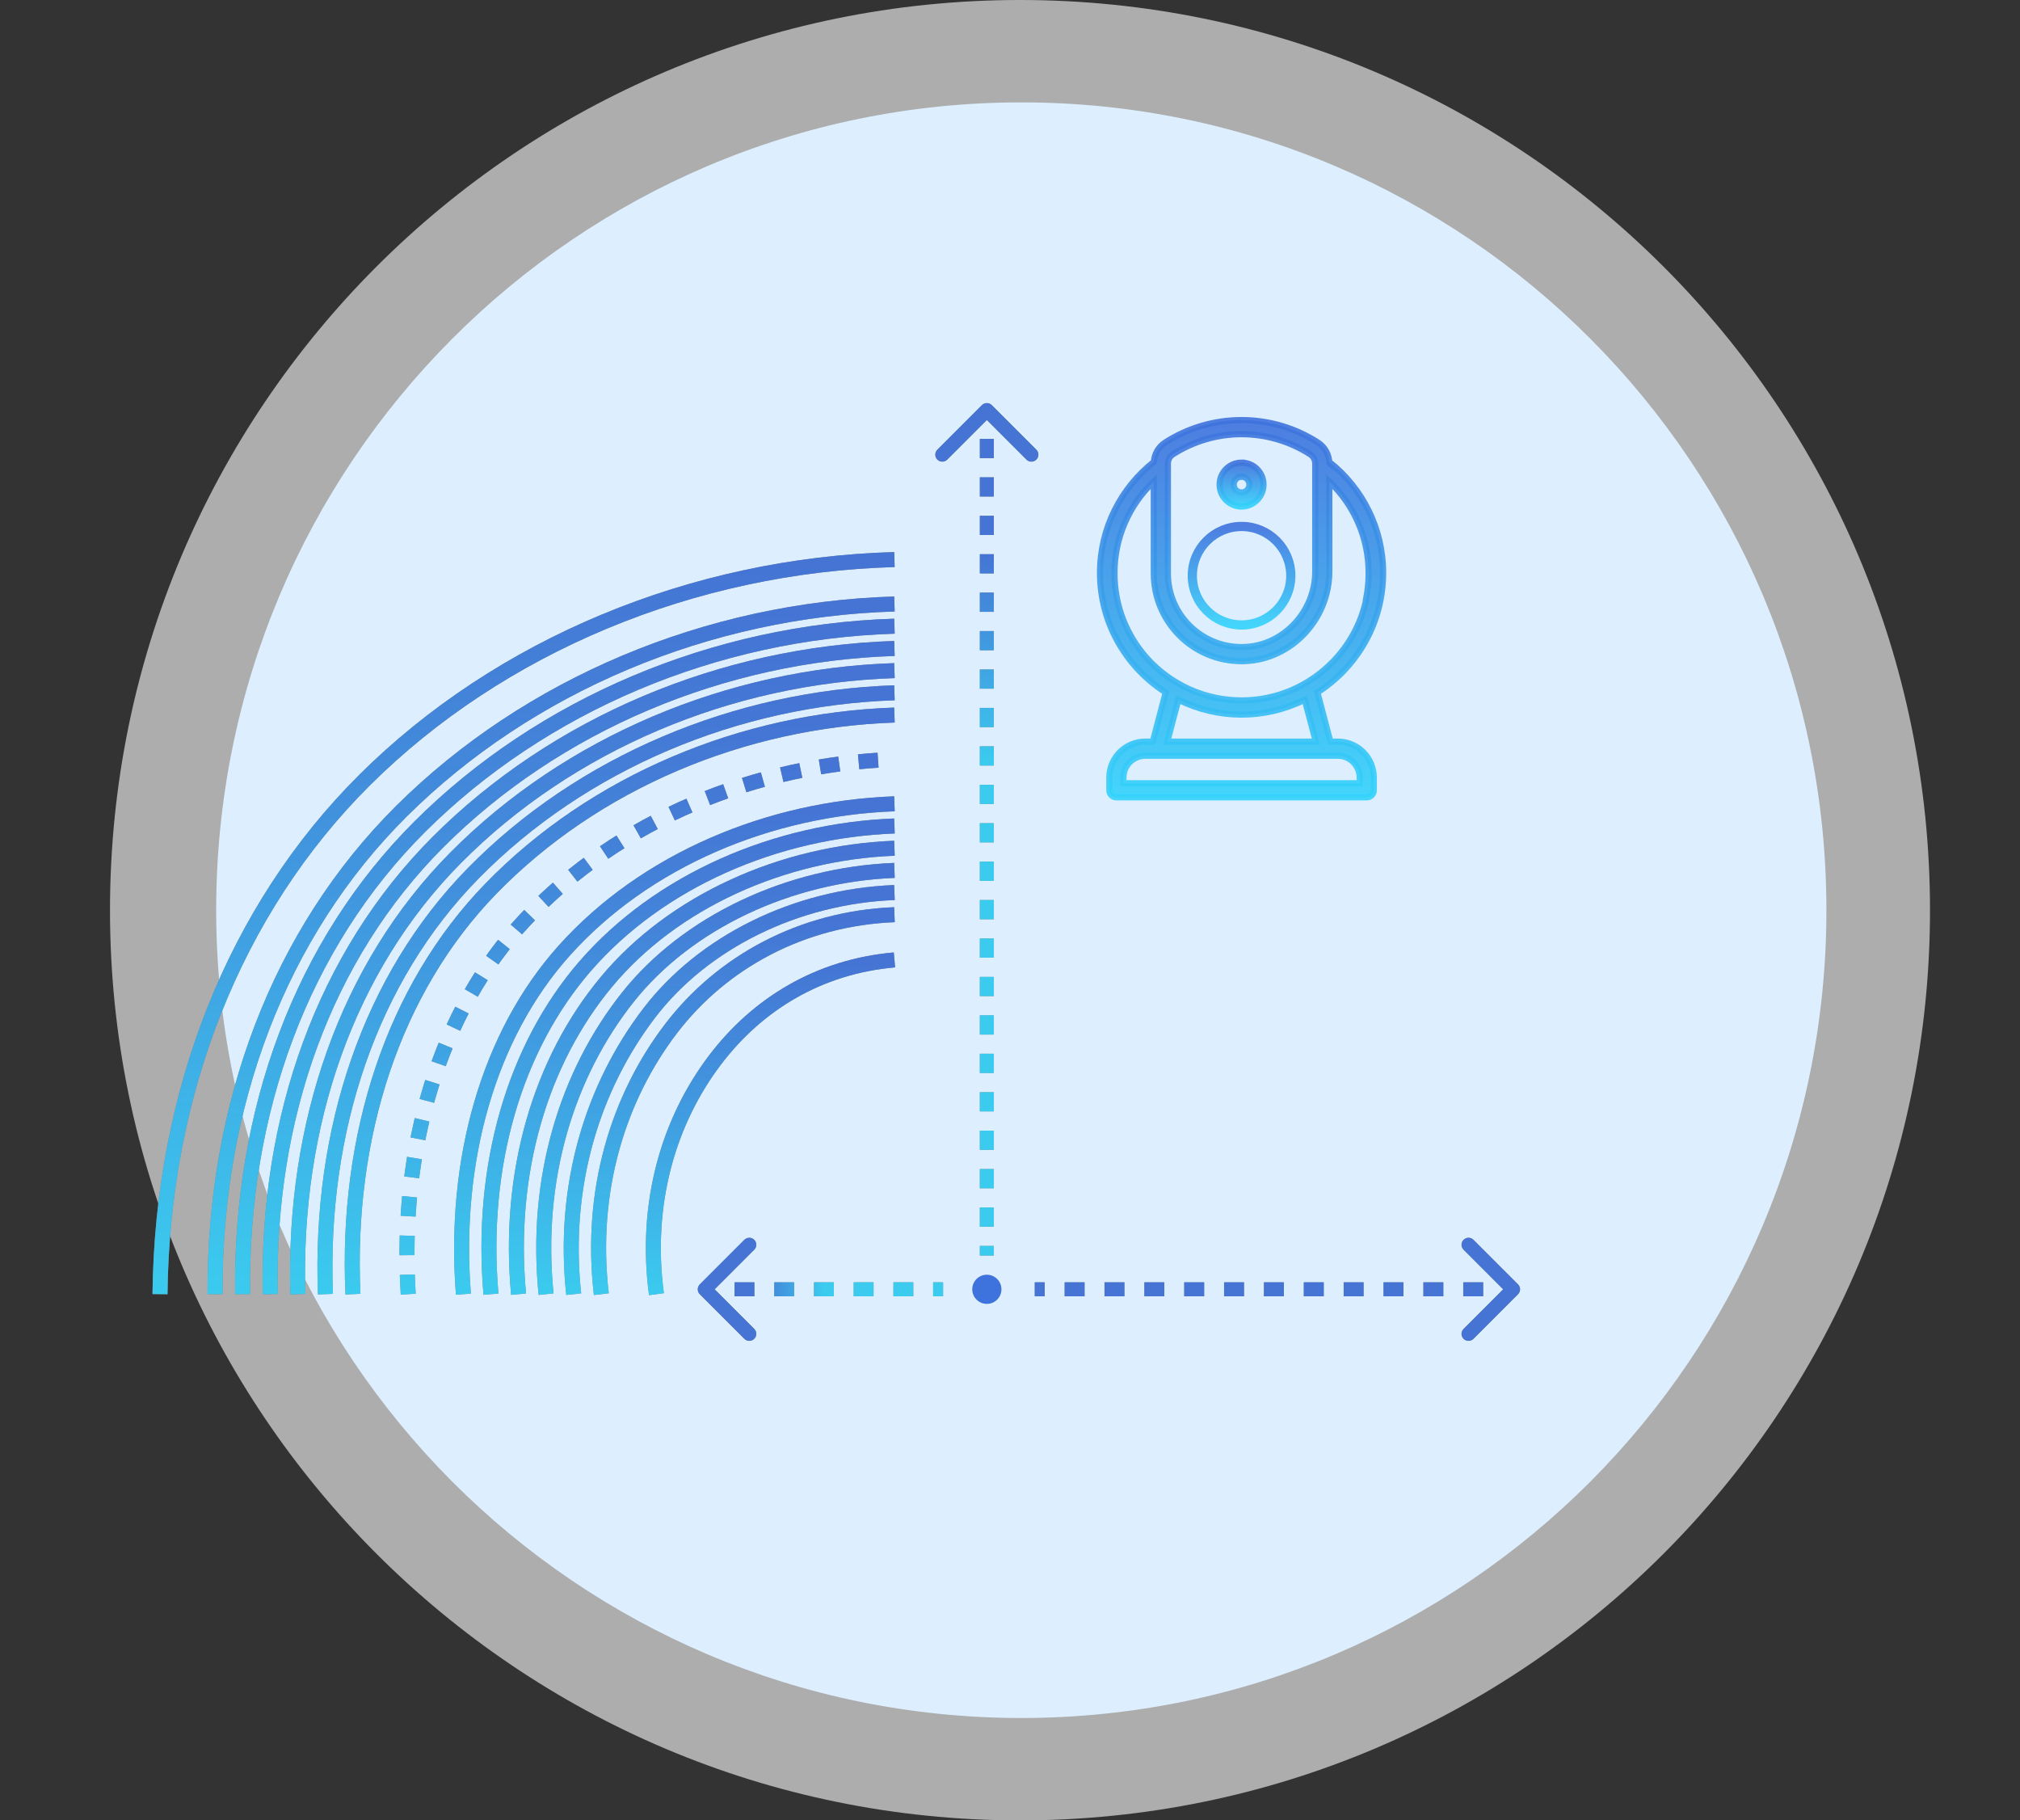 <svg width="202" height="182" viewBox="0 0 202 182" fill="none" xmlns="http://www.w3.org/2000/svg">
<rect x="0" y="0" width="202" height="182" fill="#333333" stroke="none"/>
<path d="M102.13 171.762C146.594 171.762 182.64 135.604 182.64 91C182.64 46.396 146.594 10.237 102.13 10.237C57.665 10.237 21.619 46.396 21.619 91C21.619 135.604 57.665 171.762 102.13 171.762Z" fill="#ABD8FF"/>
<path opacity="0.6" d="M102 182C152.258 182 193 141.258 193 91C193 40.742 152.258 0 102 0C51.742 0 11 40.742 11 91C11 141.258 51.742 182 102 182Z" fill="white"/>
<circle cx="124.156" cy="57.559" r="4.924" stroke="url(#paint0_linear)" stroke-opacity="0.9" stroke-width="0.923" stroke-linecap="round"/>
<path d="M133.784 74.147H133.038L131.741 69.229C132.358 68.836 132.943 68.396 133.49 67.915C133.504 67.903 133.517 67.891 133.53 67.879C133.618 67.801 133.706 67.722 133.792 67.642C133.814 67.621 133.836 67.601 133.858 67.58C133.951 67.492 134.043 67.403 134.134 67.313C134.14 67.307 134.146 67.301 134.153 67.295C134.248 67.2 134.341 67.103 134.434 67.005C134.442 66.997 134.45 66.989 134.458 66.981C134.465 66.974 134.472 66.966 134.479 66.958C134.482 66.955 134.484 66.952 134.487 66.949C136.857 64.417 138.312 61.016 138.312 57.282C138.312 52.792 136.209 48.783 132.938 46.188V46.279C132.935 46.276 132.931 46.273 132.928 46.27C132.907 45.447 132.48 44.687 131.789 44.24C129.513 42.775 126.862 41.997 124.156 42C121.449 41.997 118.799 42.775 116.523 44.24C115.857 44.67 115.438 45.39 115.389 46.178C112.109 48.772 110 52.785 110 57.282C110 62.299 112.624 66.714 116.571 69.229L115.274 74.147H114.528C112.543 74.149 110.934 75.758 110.932 77.743V79.011C110.932 79.012 110.932 79.012 110.932 79.012C110.932 79.401 111.248 79.717 111.637 79.716H136.674C137.064 79.716 137.38 79.401 137.38 79.011V77.743C137.377 75.758 135.769 74.149 133.784 74.147ZM131.579 74.147H116.733L117.838 69.955C121.816 71.942 126.496 71.942 130.473 69.955L131.579 74.147ZM116.789 46.356C116.787 45.982 116.974 45.632 117.286 45.426C121.472 42.739 126.84 42.739 131.025 45.426C131.337 45.632 131.524 45.982 131.523 46.356V57.134C131.523 61.158 128.34 64.548 124.428 64.689C124.337 64.692 124.245 64.694 124.154 64.694C120.087 64.694 116.789 61.397 116.789 57.329L116.789 46.356ZM124.152 66.104C124.262 66.104 124.371 66.102 124.478 66.098C129.14 65.93 132.933 61.909 132.933 57.133V48.135C135.454 50.527 136.876 53.854 136.863 57.329C136.863 58.221 136.77 59.111 136.585 59.983C136.572 60.045 136.568 60.106 136.572 60.167C136.052 62.404 134.942 64.416 133.415 66.031C133.377 66.071 133.339 66.111 133.3 66.15C130.982 68.54 127.74 70.027 124.156 70.027C120.432 70.027 117.077 68.422 114.745 65.868C112.697 63.612 111.449 60.617 111.449 57.329C111.435 53.854 112.857 50.527 115.378 48.135V57.329C115.379 62.175 119.307 66.103 124.152 66.104ZM135.969 78.307H112.343V77.743C112.344 76.536 113.321 75.558 114.528 75.557H115.817H133.784C134.99 75.559 135.968 76.536 135.969 77.743V78.307Z" fill="url(#paint1_linear)" fill-opacity="0.9" stroke="url(#paint2_linear)" stroke-opacity="0.9" stroke-width="0.615" stroke-linecap="round"/>
<path d="M124.156 50.644C125.368 50.644 126.351 49.661 126.351 48.449C126.351 47.237 125.368 46.255 124.156 46.255V46.253C122.944 46.254 121.962 47.237 121.961 48.449C121.961 49.661 122.944 50.644 124.156 50.644ZM124.156 47.665V47.663C124.59 47.664 124.941 48.016 124.94 48.449C124.94 48.883 124.589 49.234 124.156 49.234C123.723 49.234 123.372 48.883 123.372 48.449C123.372 48.016 123.723 47.665 124.156 47.665Z" fill="url(#paint3_linear)" fill-opacity="0.9" stroke="url(#paint4_linear)" stroke-opacity="0.9" stroke-width="0.615" stroke-linecap="round"/>
<path d="M98.685 130.362C99.491 130.362 100.144 129.709 100.144 128.903C100.144 128.097 99.491 127.444 98.685 127.444C97.879 127.444 97.226 128.097 97.226 128.903C97.226 129.709 97.879 130.362 98.685 130.362Z" fill="#3E72DD"/>
<path d="M98.933 40.752C98.796 40.616 98.574 40.616 98.438 40.752L96.21 42.98C96.073 43.116 96.073 43.338 96.21 43.475C96.347 43.611 96.569 43.611 96.705 43.475L98.685 41.495L100.665 43.475C100.802 43.611 101.023 43.611 101.16 43.475C101.297 43.338 101.297 43.116 101.16 42.98L98.933 40.752ZM99.035 125.525L99.035 124.565L98.335 124.565L98.335 125.525L99.035 125.525ZM99.035 122.644L99.035 120.723L98.335 120.723L98.335 122.644L99.035 122.644ZM99.035 118.802L99.035 116.881L98.335 116.881L98.335 118.802L99.035 118.802ZM99.035 114.96L99.035 113.039L98.335 113.039L98.335 114.96L99.035 114.96ZM99.035 111.118L99.035 109.197L98.335 109.197L98.335 111.118L99.035 111.118ZM99.035 107.276L99.035 105.354L98.335 105.354L98.335 107.276L99.035 107.276ZM99.035 103.433L99.035 101.512L98.335 101.512L98.335 103.433L99.035 103.433ZM99.035 99.591L99.035 97.67L98.335 97.67L98.335 99.591L99.035 99.591ZM99.035 95.749L99.035 93.828L98.335 93.828L98.335 95.749L99.035 95.749ZM99.035 91.907L99.035 89.986L98.335 89.986L98.335 91.907L99.035 91.907ZM99.035 88.065L99.035 86.144L98.335 86.144L98.335 88.065L99.035 88.065ZM99.035 84.223L99.035 82.302L98.335 82.302L98.335 84.223L99.035 84.223ZM99.035 80.381L99.035 78.46L98.335 78.46L98.335 80.381L99.035 80.381ZM99.035 76.539L99.035 74.618L98.335 74.618L98.335 76.539L99.035 76.539ZM99.035 72.697L99.035 70.776L98.335 70.776L98.335 72.697L99.035 72.697ZM99.035 68.855L99.035 66.934L98.335 66.934L98.335 68.855L99.035 68.855ZM99.035 65.013L99.035 63.092L98.335 63.092L98.335 65.013L99.035 65.013ZM99.035 61.171L99.035 59.25L98.335 59.25L98.335 61.171L99.035 61.171ZM99.035 57.329L99.035 55.408L98.335 55.408L98.335 57.329L99.035 57.329ZM99.035 53.486L99.035 51.566L98.335 51.566L98.335 53.486L99.035 53.486ZM99.035 49.644L99.035 47.723L98.335 47.723L98.335 49.644L99.035 49.644ZM99.035 45.802L99.035 43.881L98.335 43.881L98.335 45.802L99.035 45.802ZM99.035 41.96L99.035 41L98.335 41L98.335 41.96L99.035 41.96ZM99.18 40.505C98.907 40.231 98.463 40.231 98.19 40.505L93.735 44.96C93.462 45.233 93.462 45.676 93.735 45.95C94.009 46.223 94.452 46.223 94.725 45.95L98.685 41.99L102.645 45.95C102.918 46.223 103.361 46.223 103.635 45.95C103.908 45.676 103.908 45.233 103.635 44.96L99.18 40.505ZM99.385 125.525L99.385 124.565L97.985 124.565L97.985 125.525L99.385 125.525ZM99.385 122.644L99.385 120.723L97.985 120.723L97.985 122.644L99.385 122.644ZM99.385 118.802L99.385 116.881L97.985 116.881L97.985 118.802L99.385 118.802ZM99.385 114.96L99.385 113.039L97.985 113.039L97.985 114.96L99.385 114.96ZM99.385 111.118L99.385 109.197L97.985 109.197L97.985 111.118L99.385 111.118ZM99.385 107.276L99.385 105.354L97.985 105.354L97.985 107.276L99.385 107.276ZM99.385 103.433L99.385 101.512L97.985 101.512L97.985 103.433L99.385 103.433ZM99.385 99.591L99.385 97.67L97.985 97.67L97.985 99.591L99.385 99.591ZM99.385 95.749L99.385 93.828L97.985 93.828L97.985 95.749L99.385 95.749ZM99.385 91.907L99.385 89.986L97.985 89.986L97.985 91.907L99.385 91.907ZM99.385 88.065L99.385 86.144L97.985 86.144L97.985 88.065L99.385 88.065ZM99.385 84.223L99.385 82.302L97.985 82.302L97.985 84.223L99.385 84.223ZM99.385 80.381L99.385 78.46L97.985 78.46L97.985 80.381L99.385 80.381ZM99.385 76.539L99.385 74.618L97.985 74.618L97.985 76.539L99.385 76.539ZM99.385 72.697L99.385 70.776L97.985 70.776L97.985 72.697L99.385 72.697ZM99.385 68.855L99.385 66.934L97.985 66.934L97.985 68.855L99.385 68.855ZM99.385 65.013L99.385 63.092L97.985 63.092L97.985 65.013L99.385 65.013ZM99.385 61.171L99.385 59.25L97.985 59.25L97.985 61.171L99.385 61.171ZM99.385 57.329L99.385 55.408L97.985 55.408L97.985 57.329L99.385 57.329ZM99.385 53.486L99.385 51.566L97.985 51.566L97.985 53.486L99.385 53.486ZM99.385 49.644L99.385 47.723L97.985 47.723L97.985 49.644L99.385 49.644ZM99.385 45.802L99.385 43.881L97.985 43.881L97.985 45.802L99.385 45.802ZM99.385 41.96L99.385 41L97.985 41L97.985 41.96L99.385 41.96Z" fill="#828282"/>
<path d="M98.933 40.752C98.796 40.616 98.574 40.616 98.438 40.752L96.21 42.98C96.073 43.116 96.073 43.338 96.21 43.475C96.347 43.611 96.569 43.611 96.705 43.475L98.685 41.495L100.665 43.475C100.802 43.611 101.023 43.611 101.16 43.475C101.297 43.338 101.297 43.116 101.16 42.98L98.933 40.752ZM99.035 125.525L99.035 124.565L98.335 124.565L98.335 125.525L99.035 125.525ZM99.035 122.644L99.035 120.723L98.335 120.723L98.335 122.644L99.035 122.644ZM99.035 118.802L99.035 116.881L98.335 116.881L98.335 118.802L99.035 118.802ZM99.035 114.96L99.035 113.039L98.335 113.039L98.335 114.96L99.035 114.96ZM99.035 111.118L99.035 109.197L98.335 109.197L98.335 111.118L99.035 111.118ZM99.035 107.276L99.035 105.354L98.335 105.354L98.335 107.276L99.035 107.276ZM99.035 103.433L99.035 101.512L98.335 101.512L98.335 103.433L99.035 103.433ZM99.035 99.591L99.035 97.67L98.335 97.67L98.335 99.591L99.035 99.591ZM99.035 95.749L99.035 93.828L98.335 93.828L98.335 95.749L99.035 95.749ZM99.035 91.907L99.035 89.986L98.335 89.986L98.335 91.907L99.035 91.907ZM99.035 88.065L99.035 86.144L98.335 86.144L98.335 88.065L99.035 88.065ZM99.035 84.223L99.035 82.302L98.335 82.302L98.335 84.223L99.035 84.223ZM99.035 80.381L99.035 78.46L98.335 78.46L98.335 80.381L99.035 80.381ZM99.035 76.539L99.035 74.618L98.335 74.618L98.335 76.539L99.035 76.539ZM99.035 72.697L99.035 70.776L98.335 70.776L98.335 72.697L99.035 72.697ZM99.035 68.855L99.035 66.934L98.335 66.934L98.335 68.855L99.035 68.855ZM99.035 65.013L99.035 63.092L98.335 63.092L98.335 65.013L99.035 65.013ZM99.035 61.171L99.035 59.25L98.335 59.25L98.335 61.171L99.035 61.171ZM99.035 57.329L99.035 55.408L98.335 55.408L98.335 57.329L99.035 57.329ZM99.035 53.486L99.035 51.566L98.335 51.566L98.335 53.486L99.035 53.486ZM99.035 49.644L99.035 47.723L98.335 47.723L98.335 49.644L99.035 49.644ZM99.035 45.802L99.035 43.881L98.335 43.881L98.335 45.802L99.035 45.802ZM99.035 41.96L99.035 41L98.335 41L98.335 41.96L99.035 41.96ZM99.18 40.505C98.907 40.231 98.463 40.231 98.19 40.505L93.735 44.96C93.462 45.233 93.462 45.676 93.735 45.95C94.009 46.223 94.452 46.223 94.725 45.95L98.685 41.99L102.645 45.95C102.918 46.223 103.361 46.223 103.635 45.95C103.908 45.676 103.908 45.233 103.635 44.96L99.18 40.505ZM99.385 125.525L99.385 124.565L97.985 124.565L97.985 125.525L99.385 125.525ZM99.385 122.644L99.385 120.723L97.985 120.723L97.985 122.644L99.385 122.644ZM99.385 118.802L99.385 116.881L97.985 116.881L97.985 118.802L99.385 118.802ZM99.385 114.96L99.385 113.039L97.985 113.039L97.985 114.96L99.385 114.96ZM99.385 111.118L99.385 109.197L97.985 109.197L97.985 111.118L99.385 111.118ZM99.385 107.276L99.385 105.354L97.985 105.354L97.985 107.276L99.385 107.276ZM99.385 103.433L99.385 101.512L97.985 101.512L97.985 103.433L99.385 103.433ZM99.385 99.591L99.385 97.67L97.985 97.67L97.985 99.591L99.385 99.591ZM99.385 95.749L99.385 93.828L97.985 93.828L97.985 95.749L99.385 95.749ZM99.385 91.907L99.385 89.986L97.985 89.986L97.985 91.907L99.385 91.907ZM99.385 88.065L99.385 86.144L97.985 86.144L97.985 88.065L99.385 88.065ZM99.385 84.223L99.385 82.302L97.985 82.302L97.985 84.223L99.385 84.223ZM99.385 80.381L99.385 78.46L97.985 78.46L97.985 80.381L99.385 80.381ZM99.385 76.539L99.385 74.618L97.985 74.618L97.985 76.539L99.385 76.539ZM99.385 72.697L99.385 70.776L97.985 70.776L97.985 72.697L99.385 72.697ZM99.385 68.855L99.385 66.934L97.985 66.934L97.985 68.855L99.385 68.855ZM99.385 65.013L99.385 63.092L97.985 63.092L97.985 65.013L99.385 65.013ZM99.385 61.171L99.385 59.25L97.985 59.25L97.985 61.171L99.385 61.171ZM99.385 57.329L99.385 55.408L97.985 55.408L97.985 57.329L99.385 57.329ZM99.385 53.486L99.385 51.566L97.985 51.566L97.985 53.486L99.385 53.486ZM99.385 49.644L99.385 47.723L97.985 47.723L97.985 49.644L99.385 49.644ZM99.385 45.802L99.385 43.881L97.985 43.881L97.985 45.802L99.385 45.802ZM99.385 41.96L99.385 41L97.985 41L97.985 41.96L99.385 41.96Z" fill="url(#paint5_linear)" fill-opacity="0.9"/>
<path d="M70.227 128.655C70.091 128.792 70.091 129.014 70.227 129.15L72.455 131.378C72.591 131.514 72.813 131.514 72.95 131.378C73.086 131.241 73.086 131.019 72.95 130.883L70.97 128.903L72.95 126.923C73.086 126.786 73.086 126.565 72.95 126.428C72.813 126.291 72.591 126.291 72.455 126.428L70.227 128.655ZM94.308 128.553H93.315V129.253H94.308V128.553ZM91.329 128.553H89.343V129.253H91.329V128.553ZM87.356 128.553H85.37V129.253H87.356V128.553ZM83.384 128.553H81.398V129.253H83.384V128.553ZM79.412 128.553H77.426V129.253H79.412V128.553ZM75.44 128.553H73.454V129.253H75.44V128.553ZM71.468 128.553H70.475V129.253H71.468V128.553ZM69.98 128.408C69.707 128.681 69.707 129.124 69.98 129.398L74.435 133.853C74.708 134.126 75.151 134.126 75.425 133.853C75.698 133.579 75.698 133.136 75.425 132.863L71.465 128.903L75.425 124.943C75.698 124.67 75.698 124.226 75.425 123.953C75.151 123.68 74.708 123.68 74.435 123.953L69.98 128.408ZM94.308 128.203H93.315V129.603H94.308V128.203ZM91.329 128.203H89.343V129.603H91.329V128.203ZM87.356 128.203H85.37V129.603H87.356V128.203ZM83.384 128.203H81.398V129.603H83.384V128.203ZM79.412 128.203H77.426V129.603H79.412V128.203ZM75.44 128.203H73.454V129.603H75.44V128.203ZM71.468 128.203H70.475V129.603H71.468V128.203Z" fill="#828282"/>
<path d="M70.227 128.655C70.091 128.792 70.091 129.014 70.227 129.15L72.455 131.378C72.591 131.514 72.813 131.514 72.95 131.378C73.086 131.241 73.086 131.019 72.95 130.883L70.97 128.903L72.95 126.923C73.086 126.786 73.086 126.565 72.95 126.428C72.813 126.291 72.591 126.291 72.455 126.428L70.227 128.655ZM94.308 128.553H93.315V129.253H94.308V128.553ZM91.329 128.553H89.343V129.253H91.329V128.553ZM87.356 128.553H85.37V129.253H87.356V128.553ZM83.384 128.553H81.398V129.253H83.384V128.553ZM79.412 128.553H77.426V129.253H79.412V128.553ZM75.44 128.553H73.454V129.253H75.44V128.553ZM71.468 128.553H70.475V129.253H71.468V128.553ZM69.98 128.408C69.707 128.681 69.707 129.124 69.98 129.398L74.435 133.853C74.708 134.126 75.151 134.126 75.425 133.853C75.698 133.579 75.698 133.136 75.425 132.863L71.465 128.903L75.425 124.943C75.698 124.67 75.698 124.226 75.425 123.953C75.151 123.68 74.708 123.68 74.435 123.953L69.98 128.408ZM94.308 128.203H93.315V129.603H94.308V128.203ZM91.329 128.203H89.343V129.603H91.329V128.203ZM87.356 128.203H85.37V129.603H87.356V128.203ZM83.384 128.203H81.398V129.603H83.384V128.203ZM79.412 128.203H77.426V129.603H79.412V128.203ZM75.44 128.203H73.454V129.603H75.44V128.203ZM71.468 128.203H70.475V129.603H71.468V128.203Z" fill="url(#paint6_linear)" fill-opacity="0.9"/>
<path d="M151.555 128.655C151.692 128.792 151.692 129.014 151.555 129.15L149.328 131.378C149.191 131.514 148.969 131.514 148.833 131.378C148.696 131.241 148.696 131.019 148.833 130.883L150.812 128.903L148.833 126.923C148.696 126.786 148.696 126.565 148.833 126.428C148.969 126.291 149.191 126.291 149.328 126.428L151.555 128.655ZM103.475 128.553H104.471V129.253H103.475V128.553ZM106.464 128.553H108.457V129.253H106.464V128.553ZM110.45 128.553H112.443V129.253H110.45V128.553ZM114.436 128.553H116.429V129.253H114.436V128.553ZM118.422 128.553H120.415V129.253H118.422V128.553ZM122.408 128.553H124.401V129.253H122.408V128.553ZM126.394 128.553H128.388V129.253H126.394V128.553ZM130.381 128.553H132.374V129.253H130.381V128.553ZM134.367 128.553H136.36V129.253H134.367V128.553ZM138.353 128.553H140.346V129.253H138.353V128.553ZM142.339 128.553H144.332V129.253H142.339V128.553ZM146.325 128.553H148.318V129.253H146.325V128.553ZM150.311 128.553H151.307V129.253H150.311V128.553ZM151.802 128.408C152.076 128.681 152.076 129.124 151.802 129.398L147.348 133.853C147.074 134.126 146.631 134.126 146.358 133.853C146.084 133.579 146.084 133.136 146.358 132.863L150.317 128.903L146.358 124.943C146.084 124.67 146.084 124.226 146.358 123.953C146.631 123.68 147.074 123.68 147.348 123.953L151.802 128.408ZM103.475 128.203H104.471V129.603H103.475V128.203ZM106.464 128.203H108.457V129.603H106.464V128.203ZM110.45 128.203H112.443V129.603H110.45V128.203ZM114.436 128.203H116.429V129.603H114.436V128.203ZM118.422 128.203H120.415V129.603H118.422V128.203ZM122.408 128.203H124.401V129.603H122.408V128.203ZM126.394 128.203H128.388V129.603H126.394V128.203ZM130.381 128.203H132.374V129.603H130.381V128.203ZM134.367 128.203H136.36V129.603H134.367V128.203ZM138.353 128.203H140.346V129.603H138.353V128.203ZM142.339 128.203H144.332V129.603H142.339V128.203ZM146.325 128.203H148.318V129.603H146.325V128.203ZM150.311 128.203H151.307V129.603H150.311V128.203Z" fill="#828282"/>
<path d="M151.555 128.655C151.692 128.792 151.692 129.014 151.555 129.15L149.328 131.378C149.191 131.514 148.969 131.514 148.833 131.378C148.696 131.241 148.696 131.019 148.833 130.883L150.812 128.903L148.833 126.923C148.696 126.786 148.696 126.565 148.833 126.428C148.969 126.291 149.191 126.291 149.328 126.428L151.555 128.655ZM103.475 128.553H104.471V129.253H103.475V128.553ZM106.464 128.553H108.457V129.253H106.464V128.553ZM110.45 128.553H112.443V129.253H110.45V128.553ZM114.436 128.553H116.429V129.253H114.436V128.553ZM118.422 128.553H120.415V129.253H118.422V128.553ZM122.408 128.553H124.401V129.253H122.408V128.553ZM126.394 128.553H128.388V129.253H126.394V128.553ZM130.381 128.553H132.374V129.253H130.381V128.553ZM134.367 128.553H136.36V129.253H134.367V128.553ZM138.353 128.553H140.346V129.253H138.353V128.553ZM142.339 128.553H144.332V129.253H142.339V128.553ZM146.325 128.553H148.318V129.253H146.325V128.553ZM150.311 128.553H151.307V129.253H150.311V128.553ZM151.802 128.408C152.076 128.681 152.076 129.124 151.802 129.398L147.348 133.853C147.074 134.126 146.631 134.126 146.358 133.853C146.084 133.579 146.084 133.136 146.358 132.863L150.317 128.903L146.358 124.943C146.084 124.67 146.084 124.226 146.358 123.953C146.631 123.68 147.074 123.68 147.348 123.953L151.802 128.408ZM103.475 128.203H104.471V129.603H103.475V128.203ZM106.464 128.203H108.457V129.603H106.464V128.203ZM110.45 128.203H112.443V129.603H110.45V128.203ZM114.436 128.203H116.429V129.603H114.436V128.203ZM118.422 128.203H120.415V129.603H118.422V128.203ZM122.408 128.203H124.401V129.603H122.408V128.203ZM126.394 128.203H128.388V129.603H126.394V128.203ZM130.381 128.203H132.374V129.603H130.381V128.203ZM134.367 128.203H136.36V129.603H134.367V128.203ZM138.353 128.203H140.346V129.603H138.353V128.203ZM142.339 128.203H144.332V129.603H142.339V128.203ZM146.325 128.203H148.318V129.603H146.325V128.203ZM150.311 128.203H151.307V129.603H150.311V128.203Z" fill="url(#paint7_linear)" fill-opacity="0.9"/>
<path d="M16 129.389C16.216 109.34 23.418 90.956 36.475 77.976C49.945 64.588 69.207 56.507 89.444 55.945" stroke="#828282" stroke-width="1.5"/>
<path d="M16 129.389C16.216 109.34 23.418 90.956 36.475 77.976C49.945 64.588 69.207 56.507 89.444 55.945" stroke="url(#paint8_linear)" stroke-opacity="0.9" stroke-width="1.5"/>
<path d="M21.506 129.389C21.404 110.551 27.888 93.272 40.171 81.077C52.817 68.526 70.72 60.942 89.444 60.387" stroke="#828282" stroke-width="1.5"/>
<path d="M21.506 129.389C21.404 110.551 27.888 93.272 40.171 81.077C52.817 68.526 70.72 60.942 89.444 60.387" stroke="url(#paint9_linear)" stroke-opacity="0.9" stroke-width="1.5"/>
<path d="M24.261 129.389C24.023 111.156 30.159 94.422 41.996 82.634C54.202 70.475 71.46 63.161 89.444 62.606" stroke="#828282" stroke-width="1.5"/>
<path d="M24.261 129.389C24.023 111.156 30.159 94.422 41.996 82.634C54.202 70.475 71.46 63.161 89.444 62.606" stroke="url(#paint10_linear)" stroke-opacity="0.9" stroke-width="1.5"/>
<path d="M27.027 129.389C26.65 111.758 32.442 95.553 43.802 84.186C55.569 72.42 72.178 65.381 89.444 64.833" stroke="#828282" stroke-width="1.5"/>
<path d="M27.027 129.389C26.65 111.758 32.442 95.553 43.802 84.186C55.569 72.42 72.178 65.381 89.444 64.833" stroke="url(#paint11_linear)" stroke-opacity="0.9" stroke-width="1.5"/>
<path d="M29.786 129.389C29.28 112.363 34.731 96.677 45.582 85.743C56.895 74.344 72.893 67.589 89.444 67.049" stroke="#828282" stroke-width="1.5"/>
<path d="M29.786 129.389C29.28 112.363 34.731 96.677 45.582 85.743C56.895 74.344 72.893 67.589 89.444 67.049" stroke="url(#paint12_linear)" stroke-opacity="0.9" stroke-width="1.5"/>
<path d="M32.544 129.389C31.921 112.968 37.024 97.79 47.337 87.299C58.184 76.264 73.603 69.794 89.444 69.264" stroke="#828282" stroke-width="1.5"/>
<path d="M32.544 129.389C31.921 112.968 37.024 97.79 47.337 87.299C58.184 76.264 73.603 69.794 89.444 69.264" stroke="url(#paint13_linear)" stroke-opacity="0.9" stroke-width="1.5"/>
<path d="M35.295 129.389C34.578 113.577 39.322 98.9 49.085 88.852C59.47 78.17 74.3 72.002 89.444 71.491" stroke="#828282" stroke-width="1.5"/>
<path d="M35.295 129.389C34.578 113.577 39.322 98.9 49.085 88.852C59.47 78.17 74.3 72.002 89.444 71.491" stroke="url(#paint14_linear)" stroke-opacity="0.9" stroke-width="1.5"/>
<path d="M40.823 129.389C39.915 114.78 43.926 101.094 52.521 91.954C61.935 81.945 75.659 76.397 89.444 75.922" stroke="#828282" stroke-width="1.5" stroke-dasharray="1.95 1.95"/>
<path d="M40.823 129.389C39.915 114.78 43.926 101.094 52.521 91.954C61.935 81.945 75.659 76.397 89.444 75.922" stroke="url(#paint15_linear)" stroke-opacity="0.9" stroke-width="1.5" stroke-dasharray="1.95 1.95"/>
<path d="M46.34 129.389C45.296 115.998 48.857 103.501 56.392 95.074C64.547 85.959 76.977 80.815 89.444 80.364" stroke="#828282" stroke-width="1.5"/>
<path d="M46.34 129.389C45.296 115.998 48.857 103.501 56.392 95.074C64.547 85.959 76.977 80.815 89.444 80.364" stroke="url(#paint16_linear)" stroke-opacity="0.9" stroke-width="1.5"/>
<path d="M49.095 129.389C47.996 116.61 51.436 104.768 58.496 96.619C65.936 88.034 77.629 83.026 89.444 82.58" stroke="#828282" stroke-width="1.5"/>
<path d="M49.095 129.389C47.996 116.61 51.436 104.768 58.496 96.619C65.936 88.034 77.629 83.026 89.444 82.58" stroke="url(#paint17_linear)" stroke-opacity="0.9" stroke-width="1.5"/>
<path d="M51.858 129.39C50.718 117.216 54.074 106.07 60.628 98.183C67.321 90.128 78.278 85.235 89.444 84.807" stroke="#828282" stroke-width="1.5"/>
<path d="M51.858 129.39C50.718 117.216 54.074 106.07 60.628 98.183C67.321 90.128 78.278 85.235 89.444 84.807" stroke="url(#paint18_linear)" stroke-opacity="0.9" stroke-width="1.5"/>
<path d="M54.609 129.389C53.437 117.828 56.722 107.355 62.764 99.729C68.716 92.213 78.919 87.436 89.444 87.022" stroke="#828282" stroke-width="1.5"/>
<path d="M54.609 129.389C53.437 117.828 56.722 107.355 62.764 99.729C68.716 92.213 78.919 87.436 89.444 87.022" stroke="url(#paint19_linear)" stroke-opacity="0.9" stroke-width="1.5"/>
<path d="M57.371 129.389C56.187 118.437 59.334 108.595 64.921 101.285C70.313 94.231 79.549 89.627 89.444 89.234" stroke="#828282" stroke-width="1.5"/>
<path d="M57.371 129.389C56.187 118.437 59.334 108.595 64.921 101.285C70.313 94.231 79.549 89.627 89.444 89.234" stroke="url(#paint20_linear)" stroke-opacity="0.9" stroke-width="1.5"/>
<path d="M60.133 129.389C58.921 119.046 61.84 109.737 67.105 102.841C72.197 96.173 80.194 91.817 89.444 91.45" stroke="#828282" stroke-width="1.5"/>
<path d="M60.133 129.389C58.921 119.046 61.84 109.737 67.105 102.841C72.197 96.173 80.194 91.817 89.444 91.45" stroke="url(#paint21_linear)" stroke-opacity="0.9" stroke-width="1.5"/>
<path d="M65.643 129.389C64.427 120.253 66.896 112.035 71.522 105.95C75.765 100.37 81.905 96.63 89.444 95.971" stroke="#828282" stroke-width="1.5"/>
<path d="M65.643 129.389C64.427 120.253 66.896 112.035 71.522 105.95C75.765 100.37 81.905 96.63 89.444 95.971" stroke="url(#paint22_linear)" stroke-opacity="0.9" stroke-width="1.5"/>
<defs>
<linearGradient id="paint0_linear" x1="124.156" y1="52.636" x2="124.156" y2="62.483" gradientUnits="userSpaceOnUse">
<stop stop-color="#3E72DD"/>
<stop offset="1" stop-color="#33D3FB"/>
</linearGradient>
<linearGradient id="paint1_linear" x1="124.156" y1="42" x2="124.156" y2="79.716" gradientUnits="userSpaceOnUse">
<stop stop-color="#3E72DD"/>
<stop offset="1" stop-color="#33D3FB"/>
</linearGradient>
<linearGradient id="paint2_linear" x1="124.156" y1="42" x2="124.156" y2="79.716" gradientUnits="userSpaceOnUse">
<stop stop-color="#3E72DD"/>
<stop offset="1" stop-color="#33D3FB"/>
</linearGradient>
<linearGradient id="paint3_linear" x1="124.156" y1="46.253" x2="124.156" y2="50.644" gradientUnits="userSpaceOnUse">
<stop stop-color="#3E72DD"/>
<stop offset="1" stop-color="#33D3FB"/>
</linearGradient>
<linearGradient id="paint4_linear" x1="124.156" y1="46.253" x2="124.156" y2="50.644" gradientUnits="userSpaceOnUse">
<stop stop-color="#3E72DD"/>
<stop offset="1" stop-color="#33D3FB"/>
</linearGradient>
<linearGradient id="paint5_linear" x1="98.684" y1="55.105" x2="98.867" y2="76.27" gradientUnits="userSpaceOnUse">
<stop stop-color="#3E72DD"/>
<stop offset="1" stop-color="#33D3FB"/>
</linearGradient>
<linearGradient id="paint6_linear" x1="75.241" y1="128.903" x2="82.394" y2="128.882" gradientUnits="userSpaceOnUse">
<stop stop-color="#3E72DD"/>
<stop offset="1" stop-color="#33D3FB"/>
</linearGradient>
<linearGradient id="paint7_linear" x1="122.541" y1="9.02276e+11" x2="115.388" y2="9.02276e+11" gradientUnits="userSpaceOnUse">
<stop stop-color="#3E72DD"/>
<stop offset="1" stop-color="#33D3FB"/>
</linearGradient>
<linearGradient id="paint8_linear" x1="52.722" y1="55.945" x2="52.722" y2="129.389" gradientUnits="userSpaceOnUse">
<stop stop-color="#3E72DD"/>
<stop offset="1" stop-color="#33D3FB"/>
</linearGradient>
<linearGradient id="paint9_linear" x1="55.474" y1="60.387" x2="55.474" y2="129.389" gradientUnits="userSpaceOnUse">
<stop stop-color="#3E72DD"/>
<stop offset="1" stop-color="#33D3FB"/>
</linearGradient>
<linearGradient id="paint10_linear" x1="56.849" y1="62.606" x2="56.849" y2="129.389" gradientUnits="userSpaceOnUse">
<stop stop-color="#3E72DD"/>
<stop offset="1" stop-color="#33D3FB"/>
</linearGradient>
<linearGradient id="paint11_linear" x1="58.227" y1="64.833" x2="58.227" y2="129.389" gradientUnits="userSpaceOnUse">
<stop stop-color="#3E72DD"/>
<stop offset="1" stop-color="#33D3FB"/>
</linearGradient>
<linearGradient id="paint12_linear" x1="59.599" y1="67.049" x2="59.599" y2="129.389" gradientUnits="userSpaceOnUse">
<stop stop-color="#3E72DD"/>
<stop offset="1" stop-color="#33D3FB"/>
</linearGradient>
<linearGradient id="paint13_linear" x1="60.969" y1="69.264" x2="60.969" y2="129.389" gradientUnits="userSpaceOnUse">
<stop stop-color="#3E72DD"/>
<stop offset="1" stop-color="#33D3FB"/>
</linearGradient>
<linearGradient id="paint14_linear" x1="62.334" y1="71.491" x2="62.334" y2="129.389" gradientUnits="userSpaceOnUse">
<stop stop-color="#3E72DD"/>
<stop offset="1" stop-color="#33D3FB"/>
</linearGradient>
<linearGradient id="paint15_linear" x1="65.071" y1="75.922" x2="65.071" y2="129.389" gradientUnits="userSpaceOnUse">
<stop stop-color="#3E72DD"/>
<stop offset="1" stop-color="#33D3FB"/>
</linearGradient>
<linearGradient id="paint16_linear" x1="67.803" y1="80.364" x2="67.803" y2="129.389" gradientUnits="userSpaceOnUse">
<stop stop-color="#3E72DD"/>
<stop offset="1" stop-color="#33D3FB"/>
</linearGradient>
<linearGradient id="paint17_linear" x1="69.169" y1="82.58" x2="69.169" y2="129.389" gradientUnits="userSpaceOnUse">
<stop stop-color="#3E72DD"/>
<stop offset="1" stop-color="#33D3FB"/>
</linearGradient>
<linearGradient id="paint18_linear" x1="70.541" y1="84.807" x2="70.541" y2="129.39" gradientUnits="userSpaceOnUse">
<stop stop-color="#3E72DD"/>
<stop offset="1" stop-color="#33D3FB"/>
</linearGradient>
<linearGradient id="paint19_linear" x1="71.909" y1="87.022" x2="71.909" y2="129.389" gradientUnits="userSpaceOnUse">
<stop stop-color="#3E72DD"/>
<stop offset="1" stop-color="#33D3FB"/>
</linearGradient>
<linearGradient id="paint20_linear" x1="73.283" y1="89.234" x2="73.283" y2="129.389" gradientUnits="userSpaceOnUse">
<stop stop-color="#3E72DD"/>
<stop offset="1" stop-color="#33D3FB"/>
</linearGradient>
<linearGradient id="paint21_linear" x1="74.652" y1="91.45" x2="74.652" y2="129.389" gradientUnits="userSpaceOnUse">
<stop stop-color="#3E72DD"/>
<stop offset="1" stop-color="#33D3FB"/>
</linearGradient>
<linearGradient id="paint22_linear" x1="77.389" y1="95.971" x2="77.389" y2="129.389" gradientUnits="userSpaceOnUse">
<stop stop-color="#3E72DD"/>
<stop offset="1" stop-color="#33D3FB"/>
</linearGradient>
</defs>
</svg>
